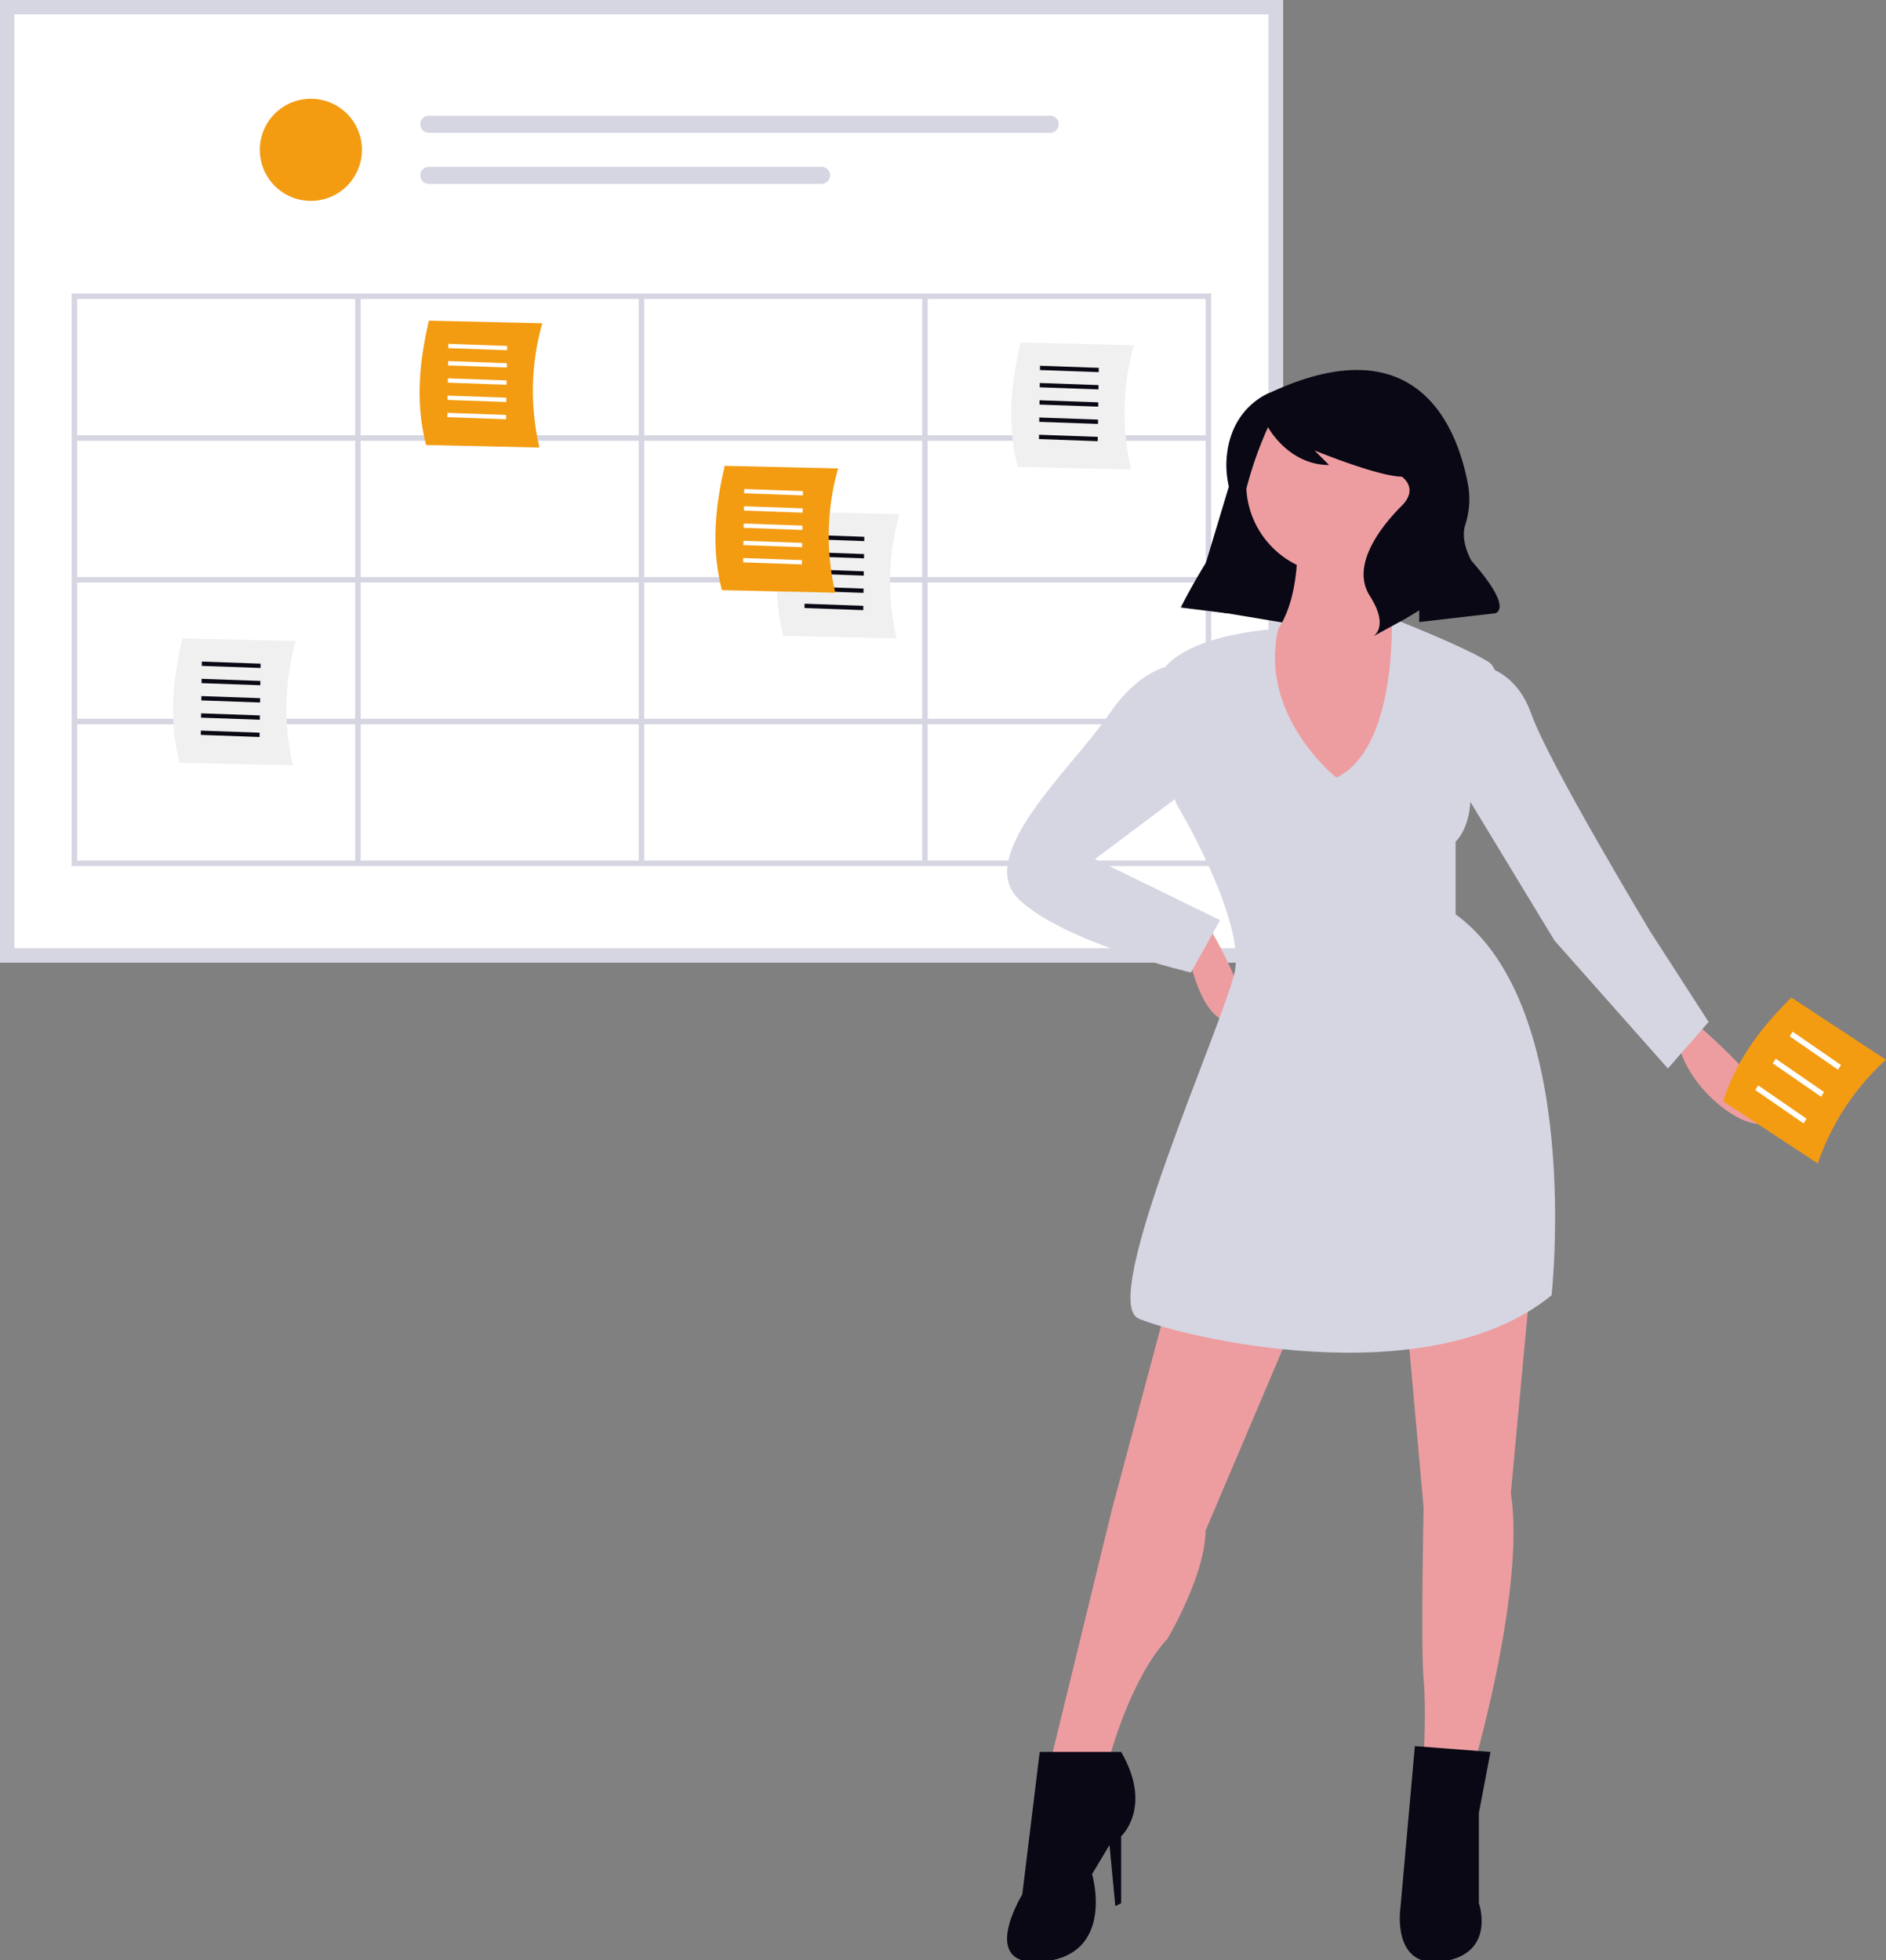 <?xml version="1.0" encoding="UTF-8" standalone="no"?>
<!-- Created with Inkscape (http://www.inkscape.org/) -->

<svg
   width="121.241mm"
   height="125.995mm"
   viewBox="0 0 121.241 125.995"
   version="1.1"
   id="svg1"
   xml:space="preserve"
   xmlns="http://www.w3.org/2000/svg"
   xmlns:svg="http://www.w3.org/2000/svg"><rect x="0" y="0" width="121.241" height="125.995" fill="#808080" stroke="none"/><defs
     id="defs1" /><g
     id="layer1"
     transform="translate(-52.867,-80.45)"><g
       id="g1"><g
         transform="matrix(0.189,0,0,0.189,52.867,80.45)"
         id="g53"><path
           d="M 635.745,486.635 H 199.4 V 159.263 h 436.345 z"
           transform="translate(-199.401,-159.263)"
           fill="#ffffff"
           id="path19" /><circle
           cx="17.369"
           cy="17.369"
           r="17.369"
           transform="translate(88.366,33.587)"
           fill="#f39c12"
           id="circle19" /><path
           d="m 355.737,201.529 a 2.895,2.895 0 0 0 0,5.79 H 567.09 a 2.895,2.895 0 0 0 0,-5.79 z"
           transform="translate(-209.889,-162.152)"
           fill="#d6d6e3"
           id="path20" /><path
           d="m 355.736,220.172 a 2.895,2.895 0 1 0 -0.012,5.79 h 133.62 a 2.895,2.895 0 1 0 0,-5.79 z"
           transform="translate(-209.888,-163.426)"
           fill="#d6d6e3"
           id="path21" /><path
           d="M 635.745,486.635 H 199.4 V 159.263 h 436.345 z m -431.46,-4.884 h 426.577 v -317.6 H 204.285 Z"
           transform="translate(-199.401,-159.263)"
           fill="#d6d6e3"
           id="path22" /><path
           d="M 225.579,266.422 V 461.137 H 613.146 V 266.422 Z m 385.7,48.213 H 516.72 v -46.35 h 94.563 z m -190.989,0 v -46.35 h 94.563 v 46.35 z m 94.563,1.863 v 46.35 H 420.294 V 316.5 Z m -96.426,-1.863 h -94.559 v -46.35 h 94.563 z m 0,1.863 v 46.35 H 323.868 V 316.5 Z M 322,362.848 H 227.442 V 316.5 H 322 Z m 0,1.863 v 46.35 h -94.558 v -46.35 z m 1.863,0 h 94.563 v 46.35 h -94.558 z m 94.563,48.213 v 46.35 h -94.558 v -46.35 z m 1.863,0 h 94.563 v 46.35 h -94.558 z m 0,-1.863 v -46.35 h 94.563 v 46.35 z m 96.426,-46.35 h 94.563 v 46.35 H 516.72 Z m 0,-1.863 V 316.5 h 94.563 v 46.35 z M 322,268.285 v 46.35 h -94.558 v -46.35 z M 227.442,412.924 H 322 v 46.35 h -94.558 z m 289.278,46.35 v -46.35 h 94.563 v 46.35 z"
           transform="translate(-201.191,-166.587)"
           fill="#d6d6e3"
           id="path23" /><path
           d="M 393.359,319.484 354.8,318.61 c -3.857,-14.942 -2.121,-29.17 0.957,-42.28 l 38.563,0.873 a 84.435,84.435 0 0 0 -0.957,42.28 z"
           transform="translate(-209.871,-167.264)"
           fill="#f39c12"
           id="path24" /><path
           d="m 163.676,143.388 0.02,-1.467 19.979,0.714 -0.021,1.467 z"
           transform="translate(-11.186,-24.978)"
           fill="#ffffff"
           id="path25" /><path
           d="m 163.586,149.688 0.02,-1.467 19.978,0.715 -0.021,1.467 z"
           transform="translate(-11.18,-25.409)"
           fill="#ffffff"
           id="path26" /><path
           d="m 163.495,155.988 0.021,-1.467 19.978,0.715 -0.021,1.467 z"
           transform="translate(-11.174,-25.84)"
           fill="#ffffff"
           id="path27" /><path
           d="m 163.4,162.288 0.02,-1.467 19.979,0.715 -0.016,1.464 z"
           transform="translate(-11.168,-26.27)"
           fill="#ffffff"
           id="path28" /><path
           d="m 163.315,168.588 0.02,-1.467 19.979,0.715 -0.021,1.467 z"
           transform="translate(-11.161,-26.701)"
           fill="#ffffff"
           id="path29" /><g
           transform="translate(58.859,217.137)"
           id="g35"><path
             d="M 303.359,435.484 264.8,434.61 c -3.857,-14.942 -2.121,-29.17 0.957,-42.28 l 38.563,0.873 a 84.435,84.435 0 0 0 -0.957,42.28 z"
             transform="translate(-262.579,-392.33)"
             fill="#f0f0f0"
             id="path30" /><path
             d="m 73.676,259.388 0.02,-1.467 19.979,0.714 -0.021,1.467 z"
             transform="translate(-63.894,-250.044)"
             fill="#090814"
             id="path31" /><path
             d="m 73.586,265.688 0.021,-1.467 19.978,0.715 -0.021,1.467 z"
             transform="translate(-63.888,-250.475)"
             fill="#090814"
             id="path32" /><path
             d="m 73.5,271.988 0.021,-1.467 19.978,0.715 -0.02,1.467 z"
             transform="translate(-63.882,-250.905)"
             fill="#090814"
             id="path33" /><path
             d="m 73.4,278.288 0.02,-1.467 19.979,0.715 -0.016,1.464 z"
             transform="translate(-63.876,-251.336)"
             fill="#090814"
             id="path34" /><path
             d="m 73.315,284.588 0.02,-1.467 19.979,0.715 -0.021,1.467 z"
             transform="translate(-63.87,-251.767)"
             fill="#090814"
             id="path35" /></g><g
           transform="translate(264.196,173.984)"
           id="g42"><path
             d="M 519.359,382.483 480.8,381.61 c -3.857,-14.942 -2.121,-29.17 0.957,-42.28 l 38.563,0.873 a 84.435,84.435 0 0 0 -0.957,42.28 z"
             transform="translate(-478.579,-339.33)"
             fill="#f0f0f0"
             id="path36" /><g
             transform="translate(9.445,7.877)"
             id="g41"><path
               d="m 289.676,206.388 0.02,-1.467 19.979,0.714 -0.021,1.467 z"
               transform="translate(-289.34,-204.921)"
               fill="#090814"
               id="path37" /><path
               d="m 289.586,212.688 0.021,-1.467 19.978,0.715 -0.021,1.467 z"
               transform="translate(-289.334,-205.352)"
               fill="#090814"
               id="path38" /><path
               d="m 289.495,218.988 0.021,-1.467 19.978,0.715 -0.021,1.467 z"
               transform="translate(-289.327,-205.782)"
               fill="#090814"
               id="path39" /><path
               d="m 289.4,225.288 0.02,-1.467 19.979,0.715 -0.016,1.464 z"
               transform="translate(-289.321,-206.213)"
               fill="#090814"
               id="path40" /><path
               d="m 289.315,231.588 0.021,-1.467 19.979,0.715 -0.021,1.467 z"
               transform="translate(-289.315,-206.643)"
               fill="#090814"
               id="path41" /></g></g><g
           transform="translate(243.326,158.443)"
           id="g47"><path
             d="M 501.359,372.484 462.8,371.61 c -3.857,-14.942 -2.121,-29.17 0.957,-42.28 l 38.563,0.873 a 84.435,84.435 0 0 0 -0.957,42.28 z"
             transform="translate(-460.579,-329.33)"
             fill="#f39c12"
             id="path42" /><path
             d="m 271.676,196.388 0.021,-1.467 19.979,0.714 -0.021,1.467 z"
             transform="translate(-261.894,-187.044)"
             fill="#ffffff"
             id="path43" /><path
             d="m 271.586,202.688 0.021,-1.467 19.978,0.715 -0.021,1.467 z"
             transform="translate(-261.888,-187.475)"
             fill="#ffffff"
             id="path44" /><path
             d="m 271.495,208.988 0.021,-1.467 19.978,0.715 -0.02,1.467 z"
             transform="translate(-261.882,-187.905)"
             fill="#ffffff"
             id="path45" /><path
             d="m 271.4,215.288 0.021,-1.467 19.979,0.715 -0.017,1.464 z"
             transform="translate(-261.876,-188.336)"
             fill="#ffffff"
             id="path46" /><path
             d="m 271.315,221.588 0.021,-1.467 19.979,0.715 -0.021,1.467 z"
             transform="translate(-261.87,-188.767)"
             fill="#ffffff"
             id="path47" /></g><path
           d="M 609.359,327.484 570.8,326.61 c -3.857,-14.942 -2.121,-29.17 0.957,-42.28 l 38.563,0.873 a 84.435,84.435 0 0 0 -0.957,42.28 z"
           transform="translate(-224.634,-167.811)"
           fill="#f0f0f0"
           id="path48" /><path
           d="m 379.676,151.388 0.02,-1.467 19.979,0.714 -0.021,1.467 z"
           transform="translate(-25.949,-25.525)"
           fill="#090814"
           id="path49" /><path
           d="m 379.586,157.688 0.021,-1.467 19.978,0.715 -0.021,1.467 z"
           transform="translate(-25.943,-25.956)"
           fill="#090814"
           id="path50" /><path
           d="m 379.495,163.988 0.021,-1.467 19.978,0.715 -0.021,1.467 z"
           transform="translate(-25.937,-26.386)"
           fill="#090814"
           id="path51" /><path
           d="m 379.4,170.288 0.02,-1.467 19.979,0.715 -0.016,1.464 z"
           transform="translate(-25.931,-26.817)"
           fill="#090814"
           id="path52" /><path
           d="m 379.315,176.588 0.021,-1.467 19.979,0.715 -0.021,1.467 z"
           transform="translate(-25.925,-27.248)"
           fill="#090814"
           id="path53" /></g><g
         transform="matrix(0.189,0,0,0.189,117.607,104.234)"
         id="g14"><g
           id="g13"><path
             d="m 60.867,185.859 35.61,5.936 11.87,-56.383 -28.686,-11.87 z"
             transform="translate(2.165,-105.074)"
             fill="#090814"
             id="path2" /><path
             d="m 248.413,301.6 c 0,0 2.968,37.589 -19.783,40.556 -22.751,2.967 19.783,70.231 30.664,69.242 10.881,-0.989 30.664,-73.2 30.664,-73.2 0,0 -25.719,-17.806 -16.818,-33.636 z"
             transform="translate(-149.771,-245.549)"
             fill="#ed9da0"
             id="path3" /><circle
             cx="30.664"
             cy="30.664"
             transform="translate(81.332,8.081)"
             fill="#ed9da0"
             id="ellipse3"
             r="30.664" /><path
             d="m 211.594,424.228 c 0,0 3.957,28.686 15.827,28.686 11.87,0 -7.913,-32.642 -7.913,-32.642 z"
             transform="translate(-151.036,-231.168)"
             fill="#ed9da0"
             id="path4" /><path
             d="m 366.63,449.382 c 0,0 29.676,24.729 25.719,32.647 -3.957,7.918 -29.676,-8.9 -31.653,-28.686 z"
             transform="translate(-132.967,-227.64)"
             fill="#ed9da0"
             id="path5" /><path
             d="m 210.578,534.079 -18.795,70.231 -20.772,85.069 h 19.783 c 0,0 6.923,-26.708 19.783,-40.557 0,0 12.859,-21.762 12.859,-36.6 l 30.664,-72.2 z"
             transform="translate(-155.955,-217.376)"
             fill="#ed9da0"
             id="path6" /><path
             d="m 278.646,539 5.936,66.274 c 0,0 -0.989,47.48 0,58.361 0.989,10.881 0,26.708 0,26.708 h 17.8 c 0,0 16.818,-58.361 11.87,-90.015 l 6.924,-74.188 z"
             transform="translate(-142.911,-218.338)"
             fill="#ed9da0"
             id="path7" /><path
             d="m 265.041,381.13 c 0,0 -26.651,-21.12 -19.755,-50.622 0,0 -26.736,1.163 -37.617,12.044 -10.881,10.881 2.968,47.48 2.968,47.48 0,0 23.74,39.568 19.783,57.368 -3.957,17.8 -46.491,111.777 -32.642,117.711 13.849,5.934 97.928,26.708 140.462,-7.913 0,0 10.875,-97.928 -32.642,-129.581 v -24.725 c 0,0 7.913,-6.924 3.957,-24.729 0,0 16.818,-30.664 6.924,-36.6 -9.894,-5.936 -32.614,-14.633 -32.614,-14.633 0,0 1.948,44.309 -18.824,54.2 z"
             transform="translate(-153.045,-242.479)"
             fill="#d6d6e3"
             id="path8" /><path
             d="m 218.134,340.87 c 0,0 -12.859,-1.978 -25.719,16.818 -12.86,18.796 -46.491,48.469 -30.664,63.307 15.827,14.838 58.361,24.729 58.361,24.729 l 9.9,-17.809 -42.534,-20.772 35.605,-26.706 z"
             transform="translate(-157.575,-240.797)"
             fill="#d6d6e3"
             id="path9" /><path
             d="m 299.9,340.864 c 0,0 13.849,0 19.783,16.818 5.934,16.818 40.556,74.188 40.556,74.188 L 380.02,462.533 366.174,478.362 327.6,434.839 291,374.5 Z"
             transform="translate(-141.415,-240.791)"
             fill="#d6d6e3"
             id="path10" /><path
             d="m 196.375,670.828 h -27.693 l -5.936,48.472 c 0,0 -15.824,25.722 7.91,22.752 23.734,-2.97 15.827,-29.676 15.827,-29.676 l 5.936,-9.892 1.979,20.772 1.978,-0.989 v -22.75 c 0,0 10.88,-9.895 -0.001,-28.689 z"
             transform="translate(-157.579,-200.804)"
             fill="#090814"
             id="path11" /><path
             d="m 307.566,671.042 -25.719,-1.978 -4.947,55.393 c 0,0 -2.968,20.772 14.838,17.806 17.806,-2.966 11.87,-19.783 11.87,-19.783 v -30.665 z"
             transform="translate(-143.144,-201.018)"
             fill="#090814"
             id="path12" /><path
             d="m 240.936,259.193 c 0,0 -14.411,4.8 -15.143,23.769 a 33.648,33.648 0 0 0 1,9.008 c 0.812,3.439 1.333,10.839 -4.956,20.508 a 203,203 0 0 0 -11.52,19.822 l -0.045,0.09 15.827,1.978 3.364,-26.236 A 130.633,130.633 0 0 1 239.835,271.3 l 0.112,-0.244 c 0,0 6.923,12.868 20.771,12.868 l -4.946,-4.946 c 0,0 21.762,8.9 29.676,8.9 0,0 5.936,3.957 0,9.892 -5.936,5.935 -17.805,19.783 -10.875,30.664 6.93,10.881 0.989,13.849 0.989,13.849 l 10.875,-5.936 4.946,-2.968 v 3.957 l 25.719,-2.968 c 0,0 6.924,-0.989 -7.913,-17.806 0,0 -3.919,-6.53 -2.2,-12.163 a 28.408,28.408 0 0 0 1.08,-13.286 c -3.328,-18.54 -16.369,-55.408 -67.133,-31.92 z"
             transform="translate(-151.196,-251.607)"
             fill="#090814"
             id="path13" /></g></g><g
         transform="matrix(0.16,0.1,-0.1,0.16,167.515,144.258)"
         id="g18"><path
           d="M 40.78,43.154 2.217,42.28 C -1.641,27.338 0.1,13.111 3.174,0 l 38.563,0.873 a 84.435,84.435 0 0 0 -0.957,42.28 z"
           fill="#f39c12"
           id="path15" /><path
           d="M 0,1.88 0.02,0 20,0.915 19.979,2.795 Z"
           transform="translate(9.698,9.617)"
           fill="#ffffff"
           id="path16" /><path
           d="M 0,1.88 0.021,0 20,0.915 19.979,2.795 Z"
           transform="translate(9.698,20.486)"
           fill="#ffffff"
           id="path17" /><path
           d="M 0,1.88 0.021,0 20,0.915 19.979,2.795 Z"
           transform="translate(9.445,31.355)"
           fill="#ffffff"
           id="path18" /></g></g></g></svg>
